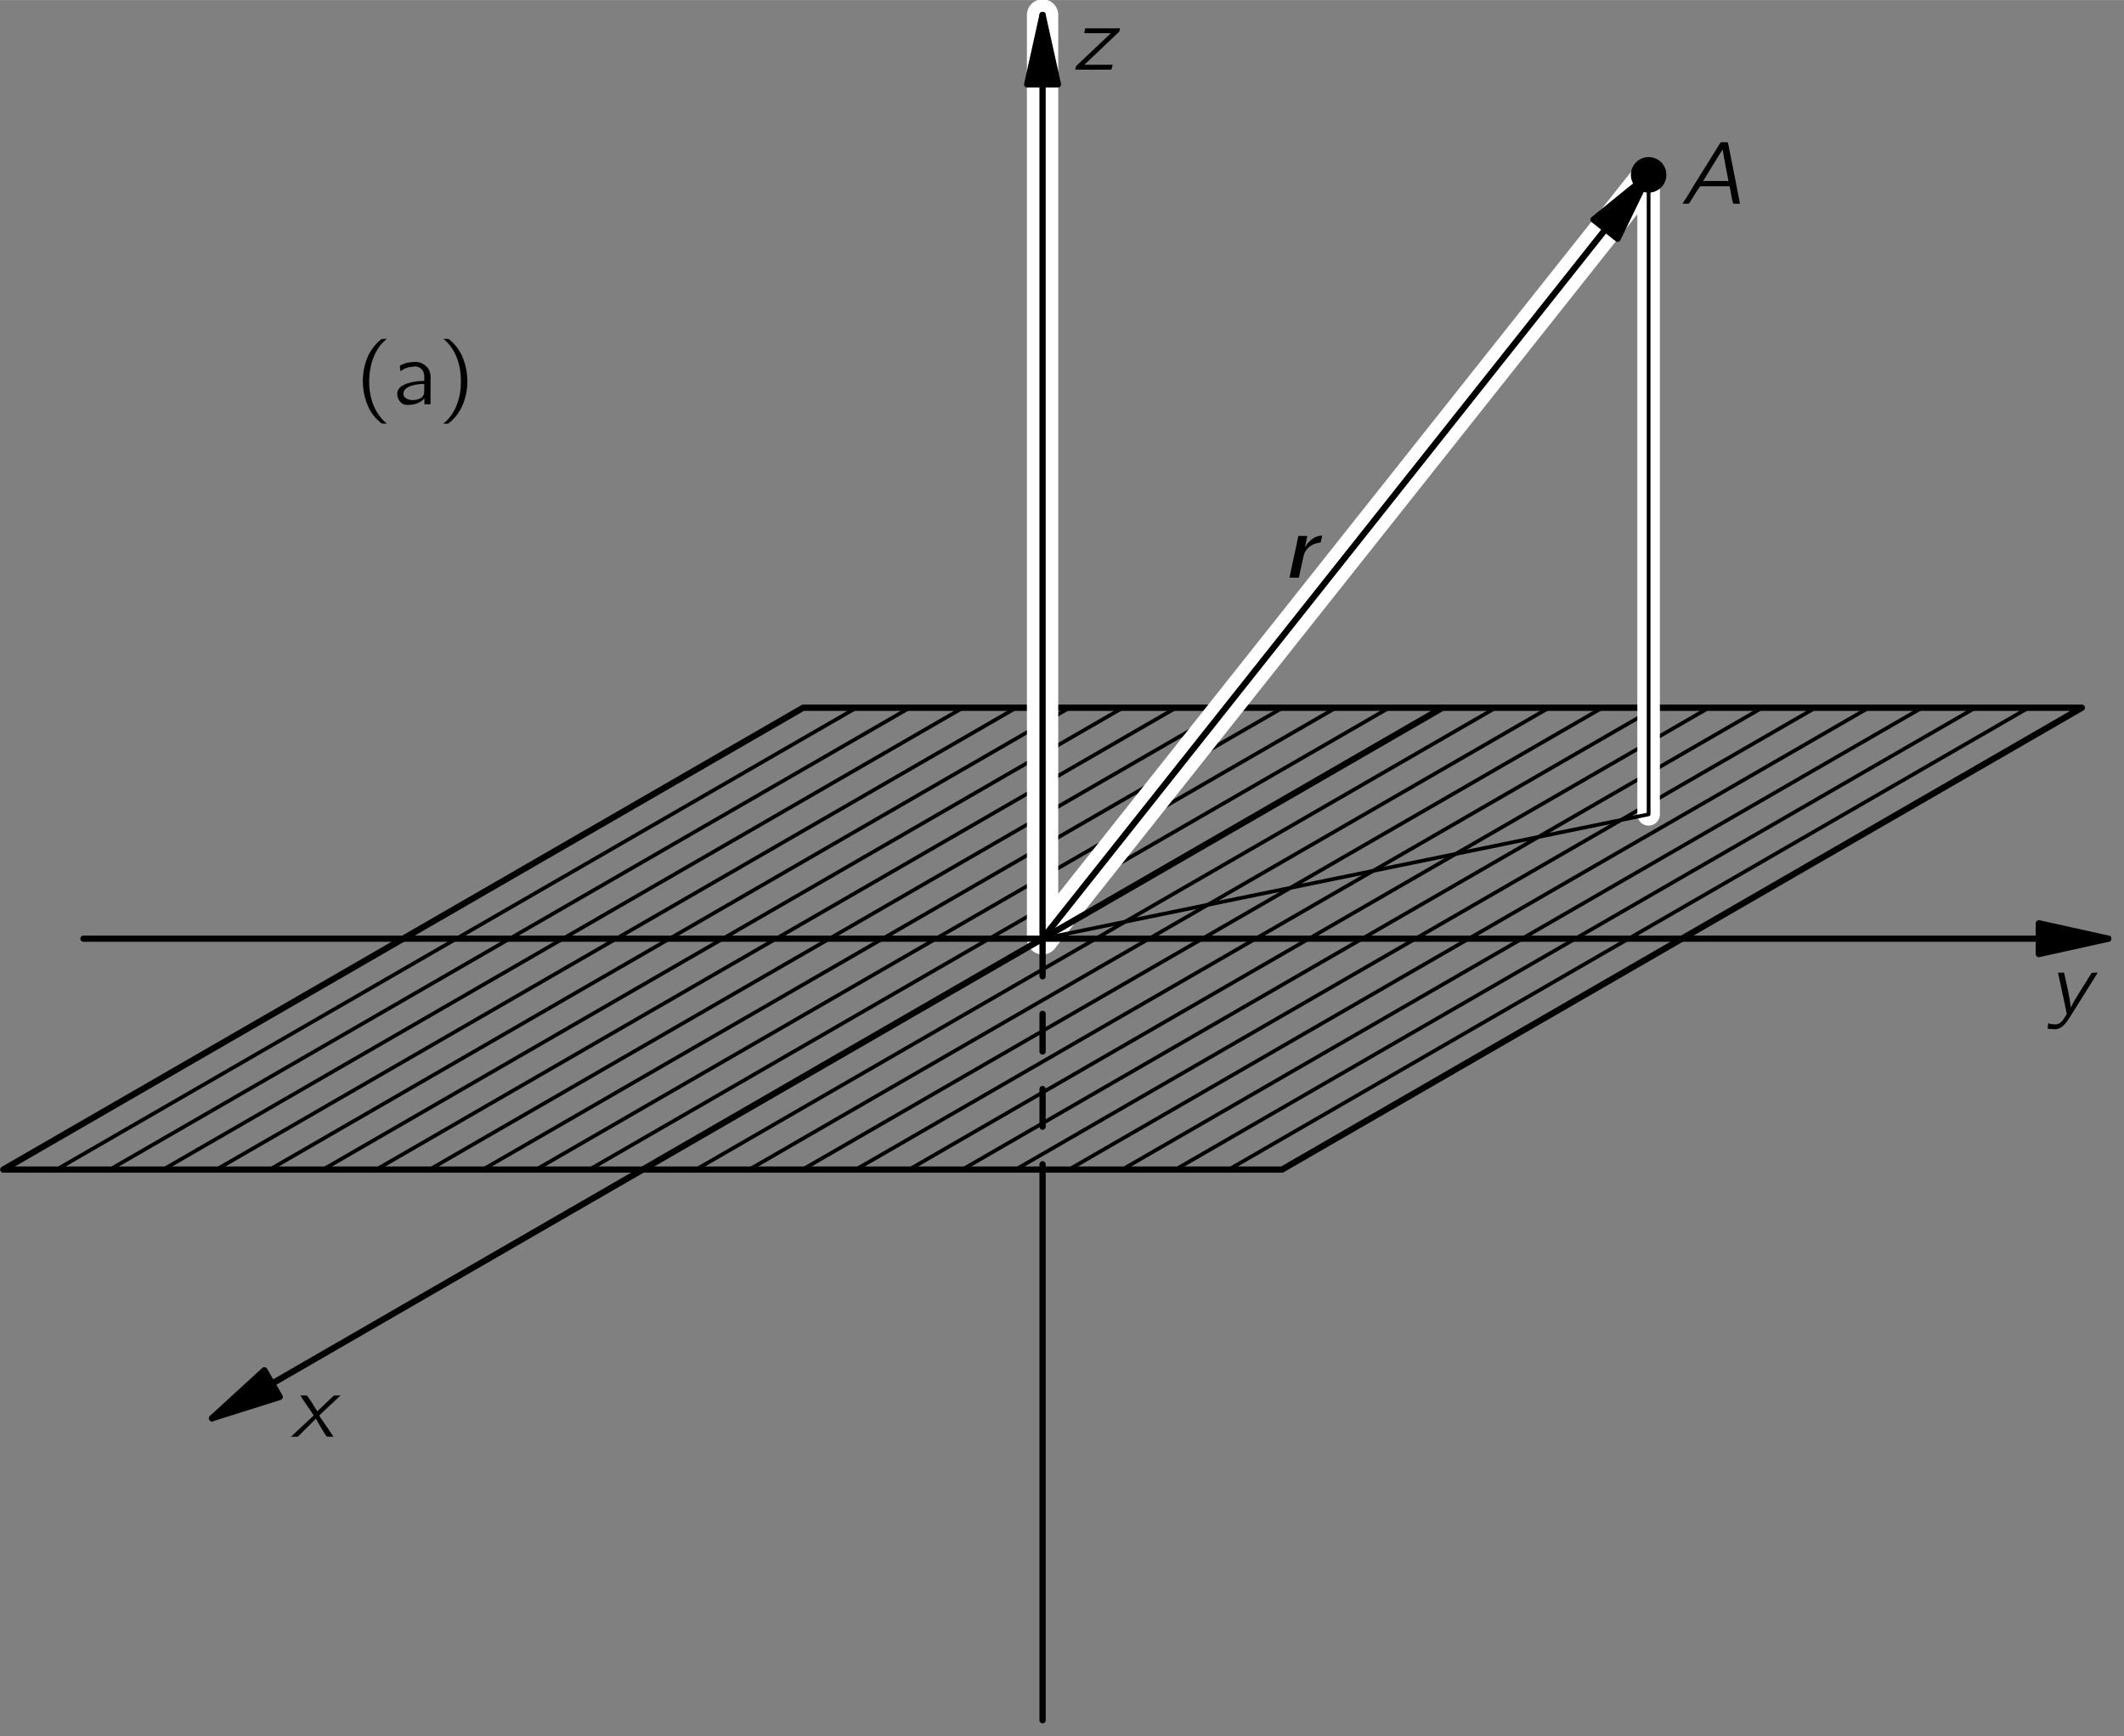 <?xml version="1.0" encoding="UTF-8" standalone="no"?>
<svg xmlns="http://www.w3.org/2000/svg" xmlns:xlink="http://www.w3.org/1999/xlink" version="1.1" width="293.3pt" height="239.7pt" viewBox="0.0 0.0 169.5 138.515">
 <rect x="0.0" y="0.0" width="169.5" height="138.515" fill="#808080" stroke="none"/>
 <defs id="defs51221">
  <g id="g51223">
   <g id="glyph0-0">
   </g>
   <g id="glyph0-1">
    <path d="M 2.578,1.547 C 2.547,1.5 2.5,1.469 2.453,1.438 1.688,0.75 1.219,-0.312 1.172,-1.594 c -0.031,-0.875 0.125,-1.781 0.531,-2.562 0.203,-0.375 0.438,-0.688 0.75,-0.953 C 2.5,-5.156 2.547,-5.188 2.578,-5.219 l -0.25,0 c -0.156,0 -0.141,0 -0.25,0.078 -0.359,0.281 -0.656,0.656 -0.891,1.078 -0.656,1.234 -0.703,2.906 -0.094,4.25 0.219,0.5 0.562,0.922 0.984,1.281 0.094,0.062 0.094,0.078 0.25,0.078 l 0.25,0 z m 0,0" id="path51229"/>
   </g>
   <g id="glyph0-2">
    <path d="m 0.641,-2.641 c 0.125,-0.062 0.219,-0.141 0.344,-0.203 C 1.203,-2.938 1.438,-2.984 1.688,-3 1.75,-3.016 1.828,-3.016 1.906,-3.016 c 0.281,0.047 0.516,0.234 0.594,0.5 0.078,0.203 0.047,0.453 0.047,0.656 -0.359,0 -0.734,0.031 -1.094,0.125 -0.5,0.125 -1.125,0.375 -1.062,1.016 0.047,0.281 0.203,0.562 0.469,0.703 C 1.031,0.062 1.234,0.062 1.438,0.047 1.734,0.016 2.062,-0.062 2.312,-0.25 c 0.094,-0.062 0.172,-0.141 0.25,-0.219 l 0,0.469 0.484,0 0,-1.828 c 0,-0.188 0.031,-0.391 -0.016,-0.594 -0.062,-0.484 -0.5,-0.844 -0.953,-0.938 -0.281,-0.047 -0.719,0.016 -0.953,0.062 -0.078,0.031 -0.469,0.156 -0.5,0.219 -0.031,0.031 -0.016,0.094 -0.016,0.125 0.016,0.109 0.031,0.203 0.031,0.312 z m 1.906,1.016 0,0.516 c 0,0.141 0,0.266 -0.062,0.391 -0.078,0.141 -0.219,0.25 -0.375,0.297 -0.328,0.125 -0.781,0.141 -1.062,-0.094 C 0.969,-0.562 0.906,-0.641 0.891,-0.75 0.812,-1.047 1.078,-1.281 1.312,-1.391 1.641,-1.547 2.109,-1.625 2.547,-1.625 z m 0,0" id="path51232"/>
   </g>
   <g id="glyph0-3">
    <path d="m 0.438,-5.219 c 0.031,0.031 0.078,0.062 0.125,0.109 0.859,0.766 1.328,2 1.266,3.516 -0.016,0.75 -0.203,1.5 -0.562,2.156 C 1.078,0.891 0.844,1.188 0.562,1.438 0.516,1.469 0.469,1.5 0.438,1.547 l 0.25,0 c 0.156,0 0.141,0 0.234,-0.078 0.375,-0.297 0.672,-0.672 0.891,-1.078 0.672,-1.25 0.719,-2.906 0.109,-4.25 C 1.688,-4.375 1.359,-4.797 0.938,-5.141 0.844,-5.219 0.844,-5.219 0.688,-5.219 l -0.25,0 z m 0,0" id="path51235"/>
   </g>
   <g id="glyph0-4">
    <path d="m 0.578,-4.844 0,4.844 0.516,0 0,-0.469 0,0 c 0.062,0.109 0.172,0.203 0.266,0.281 0.312,0.25 0.828,0.328 1.281,0.109 0.203,-0.109 0.375,-0.281 0.516,-0.469 C 3.844,-1.5 3.422,-3.094 2.453,-3.312 c -0.125,-0.047 -0.281,-0.047 -0.422,-0.016 -0.406,0.047 -0.719,0.25 -0.953,0.5 l 0,-2.016 -0.5,0 z M 1.812,-2.953 c 0.328,-0.031 0.703,0.109 0.922,0.375 0.172,0.219 0.234,0.5 0.234,0.766 0.031,0.375 -0.016,0.781 -0.25,1.078 -0.203,0.266 -0.531,0.375 -0.844,0.406 -0.266,0 -0.5,-0.094 -0.672,-0.312 C 1.172,-0.688 1.125,-0.75 1.094,-0.812 c 0,-0.047 0,-0.094 0,-0.125 l 0,-1.391 c 0,-0.062 -0.016,-0.141 0.016,-0.203 0.031,-0.078 0.094,-0.125 0.156,-0.188 0.156,-0.125 0.344,-0.219 0.547,-0.234 z m 0,0" id="path51238"/>
   </g>
   <g id="glyph1-0">
   </g>
   <g id="glyph1-1">
    <path d="m 0.75,-3.297 c 0.078,0.156 0.172,0.281 0.266,0.422 0.062,0.078 0.672,1 0.703,1.031 0.016,0.031 0.078,0.094 0.078,0.141 0,0.047 -0.078,0.094 -0.109,0.125 C 1.375,-1.297 0.047,-0.047 0,0 0.188,0 0.375,0 0.531,0 L 0.688,-0.141 1.984,-1.438 C 2.266,-0.953 2.531,-0.469 2.844,-0.016 3.016,0 3.203,0 3.391,0 3.297,-0.141 2.359,-1.531 2.328,-1.562 2.312,-1.609 2.266,-1.656 2.266,-1.688 2.281,-1.734 2.344,-1.781 2.375,-1.812 2.484,-1.922 2.594,-2.016 2.703,-2.125 c 0.109,-0.094 1.219,-1.125 1.25,-1.172 -0.188,0 -0.359,0 -0.531,0.016 -0.453,0.406 -0.875,0.844 -1.328,1.25 -0.266,-0.422 -0.516,-0.859 -0.812,-1.25 C 1.109,-3.297 0.922,-3.297 0.75,-3.297 z m 0,0" id="path51244"/>
   </g>
   <g id="glyph1-2">
    <path d="M 0.812,-3.297 C 0.828,-3.188 0.844,-3.094 0.875,-3 1.016,-2.312 1.516,-0.078 1.516,0 1.5,0.031 1.328,0.297 1.328,0.297 1.156,0.578 0.938,0.875 0.516,0.828 c -0.094,0 -0.188,-0.016 -0.281,-0.031 C 0.172,0.781 0.094,0.75 0.031,0.734 l -0.047,0.438 C 0.203,1.203 0.578,1.25 0.797,1.188 1.234,1.062 1.547,0.594 1.75,0.266 L 2.094,-0.281 c 0.188,-0.312 1.781,-2.844 1.891,-3.016 -0.172,0 -0.344,0 -0.484,0.016 -0.172,0.25 -0.312,0.5 -0.469,0.75 C 2.625,-1.859 2.188,-1.234 1.828,-0.516 l 0,0 c -0.094,-1 -0.344,-1.844 -0.531,-2.781 l -0.484,0 z m 0,0" id="path51247"/>
   </g>
   <g id="glyph1-3">
    <path d="M 1.016,-3.297 0.938,-2.906 l 2.125,0 L 1.047,-1 c -0.25,0.25 -0.531,0.484 -0.766,0.734 C 0.266,-0.172 0.234,-0.094 0.219,0 c 0.953,0 1.969,0.016 2.875,0 0.062,-0.125 0.078,-0.266 0.109,-0.391 l -2.25,0 2.781,-2.641 c 0.031,-0.078 0.047,-0.172 0.062,-0.266 l -2.781,0 z m 0,0" id="path51250"/>
   </g>
   <g id="glyph1-4">
    <path d="M 0.219,0 0.578,0 0.719,-0.016 0.797,-0.109 C 1.062,-0.531 1.312,-0.969 1.609,-1.375 l 0.062,-0.016 2.297,0 C 4.062,-0.938 4.125,-0.453 4.25,-0.016 4.391,0.031 4.625,-0.016 4.797,0 4.781,-0.141 3.938,-4.359 3.891,-4.609 3.875,-4.656 3.844,-4.891 3.812,-4.906 c -0.047,0 -0.094,0 -0.141,0 l -0.266,0 c -0.047,0 -0.109,-0.016 -0.141,0.016 -0.047,0.031 -0.188,0.281 -0.188,0.281 L 1.062,-1.375 0.516,-0.469 C 0.406,-0.328 0.297,-0.156 0.219,0 z m 3.188,-4.328 c 0.141,0.844 0.312,1.688 0.469,2.516 l -2.016,0 c 0.5,-0.844 1.031,-1.672 1.547,-2.516 z m 0,0" id="path51253"/>
   </g>
   <g id="glyph2-0">
   </g>
   <g id="glyph2-1">
    <path d="m 1.734,-2.453 -0.016,0 c 0.062,-0.281 0.125,-0.578 0.188,-0.875 l -0.719,0 C 0.969,-2.203 0.703,-1.109 0.484,0 l 0.688,0 C 1.219,0 1.25,-0.016 1.25,-0.062 1.312,-0.438 1.516,-1.297 1.547,-1.453 1.594,-1.672 1.625,-1.875 1.734,-2.062 1.938,-2.438 2.344,-2.719 2.828,-2.781 c 0.016,0 0.062,-0.016 0.078,-0.016 0.047,0 0.078,-0.016 0.078,-0.062 C 3.016,-3 3.078,-3.25 3.094,-3.359 c -0.422,0 -0.766,0.203 -1.047,0.5 -0.125,0.109 -0.234,0.266 -0.312,0.406 z M 1.719,-2.438 c 0,0 0,0 0,0 0,0 0,0.016 0,0 z m 0,0" id="path51259"/>
   </g>
   <g id="glyph3-0">
   </g>
   <g id="glyph3-1">
    <path d="m 0.734,-2 c -0.141,0.047 -0.156,0.266 -0.016,0.312 0.047,0.016 0.094,0.016 0.125,0.016 l 3.938,0 c 0.094,0 0.234,0.016 0.312,-0.047 C 5.172,-1.812 5.125,-1.969 5,-2 4.922,-2.016 4.828,-2 4.734,-2 l -3.875,0 c -0.031,0 -0.078,0 -0.125,0 z m 0,0" id="path51265"/>
   </g>
   <g id="glyph4-0">
   </g>
   <g id="glyph4-1">
    <path d="m 1.031,-2.781 c -0.016,0 -0.047,0.016 -0.062,0.016 -0.125,0.047 -0.141,0.172 -0.188,0.281 L 0.734,-2.281 0.281,-0.75 c -0.016,0.047 -0.141,0.406 -0.125,0.453 0,0.047 0.078,0.062 0.125,0.078 0.016,0 0.047,0.016 0.062,0.016 0.062,-0.016 0.078,-0.094 0.094,-0.141 l 0.203,-0.438 0.453,-1.078 c 0.047,-0.094 0.234,-0.469 0.25,-0.562 C 1.438,-2.656 1.203,-2.812 1.031,-2.781 z m 0,0" id="path51271"/>
   </g>
  </g>
  <clipPath id="clip1">
   <path d="m -221,667 612,0 0,-792 -612,0 0,792 z m 0,0" id="path51274"/>
  </clipPath>
  <clipPath id="clip2">
   <path d="m -0.875,318.801 171,0 0,-319 -171,0 0,319 z m 0,0" id="path51277"/>
  </clipPath>
 </defs>
 <g transform="translate(-0.562,0.033)" id="g51917">
  <path d="m 64.652,56.434 102.047,0 -63.828,36.848 -102.047,0 63.828,-36.848 z m 0,0" id="path51287" fill="none" stroke="#000000" stroke-linejoin="round" stroke-width="0.5" stroke-miterlimit="10"/>
  <path d="M 119.926,56.434 56.102,93.281" id="path51289" fill="none" stroke="#000000" stroke-linejoin="round" stroke-linecap="round" stroke-width="0.3" stroke-miterlimit="10"/>
  <path d="M 111.422,56.434 47.598,93.281" id="path51291" fill="none" stroke="#000000" stroke-linejoin="round" stroke-linecap="round" stroke-width="0.3" stroke-miterlimit="10"/>
  <path d="M 124.18,56.434 60.352,93.281" id="path51293" fill="none" stroke="#000000" stroke-linejoin="round" stroke-linecap="round" stroke-width="0.3" stroke-miterlimit="10"/>
  <path d="M 107.172,56.434 43.344,93.281" id="path51295" fill="none" stroke="#000000" stroke-linejoin="round" stroke-linecap="round" stroke-width="0.3" stroke-miterlimit="10"/>
  <path d="M 128.43,56.434 64.605,93.281" id="path51297" fill="none" stroke="#000000" stroke-linejoin="round" stroke-linecap="round" stroke-width="0.3" stroke-miterlimit="10"/>
  <path d="M 102.918,56.434 39.094,93.281" id="path51299" fill="none" stroke="#000000" stroke-linejoin="round" stroke-linecap="round" stroke-width="0.3" stroke-miterlimit="10"/>
  <path d="M 132.684,56.434 68.855,93.281" id="path51301" fill="none" stroke="#000000" stroke-linejoin="round" stroke-linecap="round" stroke-width="0.3" stroke-miterlimit="10"/>
  <path d="M 98.668,56.434 34.84,93.281" id="path51303" fill="none" stroke="#000000" stroke-linejoin="round" stroke-linecap="round" stroke-width="0.3" stroke-miterlimit="10"/>
  <path d="M 136.934,56.434 73.109,93.281" id="path51305" fill="none" stroke="#000000" stroke-linejoin="round" stroke-linecap="round" stroke-width="0.3" stroke-miterlimit="10"/>
  <path d="M 94.414,56.434 30.59,93.281" id="path51307" fill="none" stroke="#000000" stroke-linejoin="round" stroke-linecap="round" stroke-width="0.3" stroke-miterlimit="10"/>
  <path d="M 141.188,56.434 77.359,93.281" id="path51309" fill="none" stroke="#000000" stroke-linejoin="round" stroke-linecap="round" stroke-width="0.3" stroke-miterlimit="10"/>
  <path d="M 90.164,56.434 26.336,93.281" id="path51311" fill="none" stroke="#000000" stroke-linejoin="round" stroke-linecap="round" stroke-width="0.3" stroke-miterlimit="10"/>
  <path d="M 145.438,56.434 81.613,93.281" id="path51313" fill="none" stroke="#000000" stroke-linejoin="round" stroke-linecap="round" stroke-width="0.3" stroke-miterlimit="10"/>
  <path d="M 85.91,56.434 22.086,93.281" id="path51315" fill="none" stroke="#000000" stroke-linejoin="round" stroke-linecap="round" stroke-width="0.3" stroke-miterlimit="10"/>
  <path d="M 149.691,56.434 85.863,93.281" id="path51317" fill="none" stroke="#000000" stroke-linejoin="round" stroke-linecap="round" stroke-width="0.3" stroke-miterlimit="10"/>
  <path d="M 81.66,56.434 17.832,93.281" id="path51319" fill="none" stroke="#000000" stroke-linejoin="round" stroke-linecap="round" stroke-width="0.3" stroke-miterlimit="10"/>
  <path d="M 153.941,56.434 90.117,93.281" id="path51321" fill="none" stroke="#000000" stroke-linejoin="round" stroke-linecap="round" stroke-width="0.3" stroke-miterlimit="10"/>
  <path d="M 77.406,56.434 13.582,93.281" id="path51323" fill="none" stroke="#000000" stroke-linejoin="round" stroke-linecap="round" stroke-width="0.3" stroke-miterlimit="10"/>
  <path d="M 158.195,56.434 94.367,93.281" id="path51325" fill="none" stroke="#000000" stroke-linejoin="round" stroke-linecap="round" stroke-width="0.3" stroke-miterlimit="10"/>
  <path d="M 73.156,56.434 9.328,93.281" id="path51327" fill="none" stroke="#000000" stroke-linejoin="round" stroke-linecap="round" stroke-width="0.3" stroke-miterlimit="10"/>
  <path d="M 162.445,56.434 98.621,93.281" id="path51329" fill="none" stroke="#000000" stroke-linejoin="round" stroke-linecap="round" stroke-width="0.3" stroke-miterlimit="10"/>
  <path d="M 68.902,56.434 5.078,93.281" id="path51331" fill="none" stroke="#000000" stroke-linejoin="round" stroke-linecap="round" stroke-width="0.3" stroke-miterlimit="10"/>
  <path d="m 83.762,74.859 0,-73.703" id="path51333" fill="none" stroke="#ffffff" stroke-linejoin="round" stroke-linecap="round" stroke-width="2.5" stroke-miterlimit="10"/>
  <path d="M 83.762,74.859 132.125,13.914" id="path51335" fill="none" stroke="#ffffff" stroke-linejoin="round" stroke-linecap="round" stroke-width="2.5" stroke-miterlimit="10"/>
  <path d="m 132.125,64.938 0,-51.023" id="path51337" fill="none" stroke="#ffffff" stroke-linejoin="round" stroke-linecap="round" stroke-width="1.8" stroke-miterlimit="10"/>
  <path d="m 83.762,74.859 0,-73.703" id="path51339" fill="none" stroke="#000000" stroke-linejoin="round" stroke-linecap="round" stroke-width="0.5" stroke-miterlimit="10"/>
  <path d="M 84.988,6.691 83.762,1.156 82.535,6.691" id="path51341"/>
  <path d="m 84.988,6.691 -1.227,-5.535 -1.227,5.535 2.453,0 z m 0,0" id="path51343" fill="none" stroke="#000000" stroke-linejoin="round" stroke-linecap="round" stroke-width="0.5" stroke-miterlimit="10"/>
  <path d="M 83.762,74.859 132.125,13.914" id="path51345" fill="none" stroke="#000000" stroke-linejoin="round" stroke-linecap="round" stroke-width="0.5" stroke-miterlimit="10"/>
  <path d="m 129.648,19.012 2.477,-5.098 -4.398,3.57" id="path51347"/>
  <path d="m 129.648,19.012 2.477,-5.098 -4.398,3.57 1.922,1.527 z m 0,0" id="path51349" fill="none" stroke="#000000" stroke-linejoin="round" stroke-linecap="round" stroke-width="0.5" stroke-miterlimit="10"/>
  <path d="m 7.227,74.859 161.574,0" id="path51351" fill="none" stroke="#000000" stroke-linejoin="round" stroke-linecap="round" stroke-width="0.5" stroke-miterlimit="10"/>
  <path d="m 163.266,76.086 5.535,-1.227 -5.535,-1.227" id="path51353"/>
  <path d="m 163.266,76.086 5.535,-1.227 -5.535,-1.227 0,2.453 z m 0,0" id="path51355" fill="none" stroke="#000000" stroke-linejoin="round" stroke-linecap="round" stroke-width="0.5" stroke-miterlimit="10"/>
  <path d="M 115.676,56.434 17.48,113.125" id="path51357" fill="none" stroke="#000000" stroke-linejoin="round" stroke-linecap="round" stroke-width="0.5" stroke-miterlimit="10"/>
  <path d="m 21.66,109.297 -4.18,3.828 5.406,-1.703" id="path51359"/>
  <path d="m 21.66,109.297 -4.18,3.828 5.406,-1.703 -1.227,-2.125 z m 0,0" id="path51361" fill="none" stroke="#000000" stroke-linejoin="round" stroke-linecap="round" stroke-width="0.5" stroke-miterlimit="10"/>
  <path d="m 83.762,74.859 0,18.422" id="path51363" stroke-dasharray="3 3" fill="none" stroke="#000000" stroke-linejoin="round" stroke-linecap="round" stroke-width="0.5" stroke-miterlimit="10"/>
  <path d="m 83.762,93.281 0,43.938" id="path51365" fill="none" stroke="#000000" stroke-linejoin="round" stroke-linecap="round" stroke-width="0.5" stroke-miterlimit="10"/>
  <path d="M 83.762,74.859 132.125,64.938 l 0,-51.023" id="path51367" fill="none" stroke="#000000" stroke-linejoin="round" stroke-linecap="round" stroke-width="0.3" stroke-miterlimit="10"/>
  <path d="m 133.543,13.914 c 0,-0.379 -0.148,-0.738 -0.414,-1.004 -0.266,-0.266 -0.625,-0.414 -1.004,-0.414 -0.375,0 -0.734,0.148 -1,0.414 -0.266,0.266 -0.414,0.625 -0.414,1.004 0,0.375 0.148,0.734 0.414,1 0.266,0.266 0.625,0.418 1,0.418 0.379,0 0.738,-0.152 1.004,-0.418 0.266,-0.266 0.414,-0.625 0.414,-1" id="path51369"/>
  <use id="use51477" width="170" height="319" xlink:href="#glyph0-1" transform="translate(28.854,32.219)"/>
  <use id="use51479" width="170" height="319" xlink:href="#glyph0-2" transform="translate(31.871,32.219)"/>
  <use id="use51481" width="170" height="319" xlink:href="#glyph0-3" transform="translate(35.508,32.219)"/>
  <use id="use51485" width="170" height="319" xlink:href="#glyph1-1" transform="translate(23.785,114.599)"/>
  <use id="use51489" width="170" height="319" xlink:href="#glyph1-2" transform="translate(163.983,80.867)"/>
  <use id="use51493" width="170" height="319" xlink:href="#glyph1-3" transform="translate(86.148,5.519)"/>
  <use id="use51497" width="170" height="319" xlink:href="#glyph2-1" transform="translate(102.983,46.055)"/>
  <use id="use51501" width="170" height="319" xlink:href="#glyph1-4" transform="translate(134.62,16.216)"/>
 </g>
</svg>

